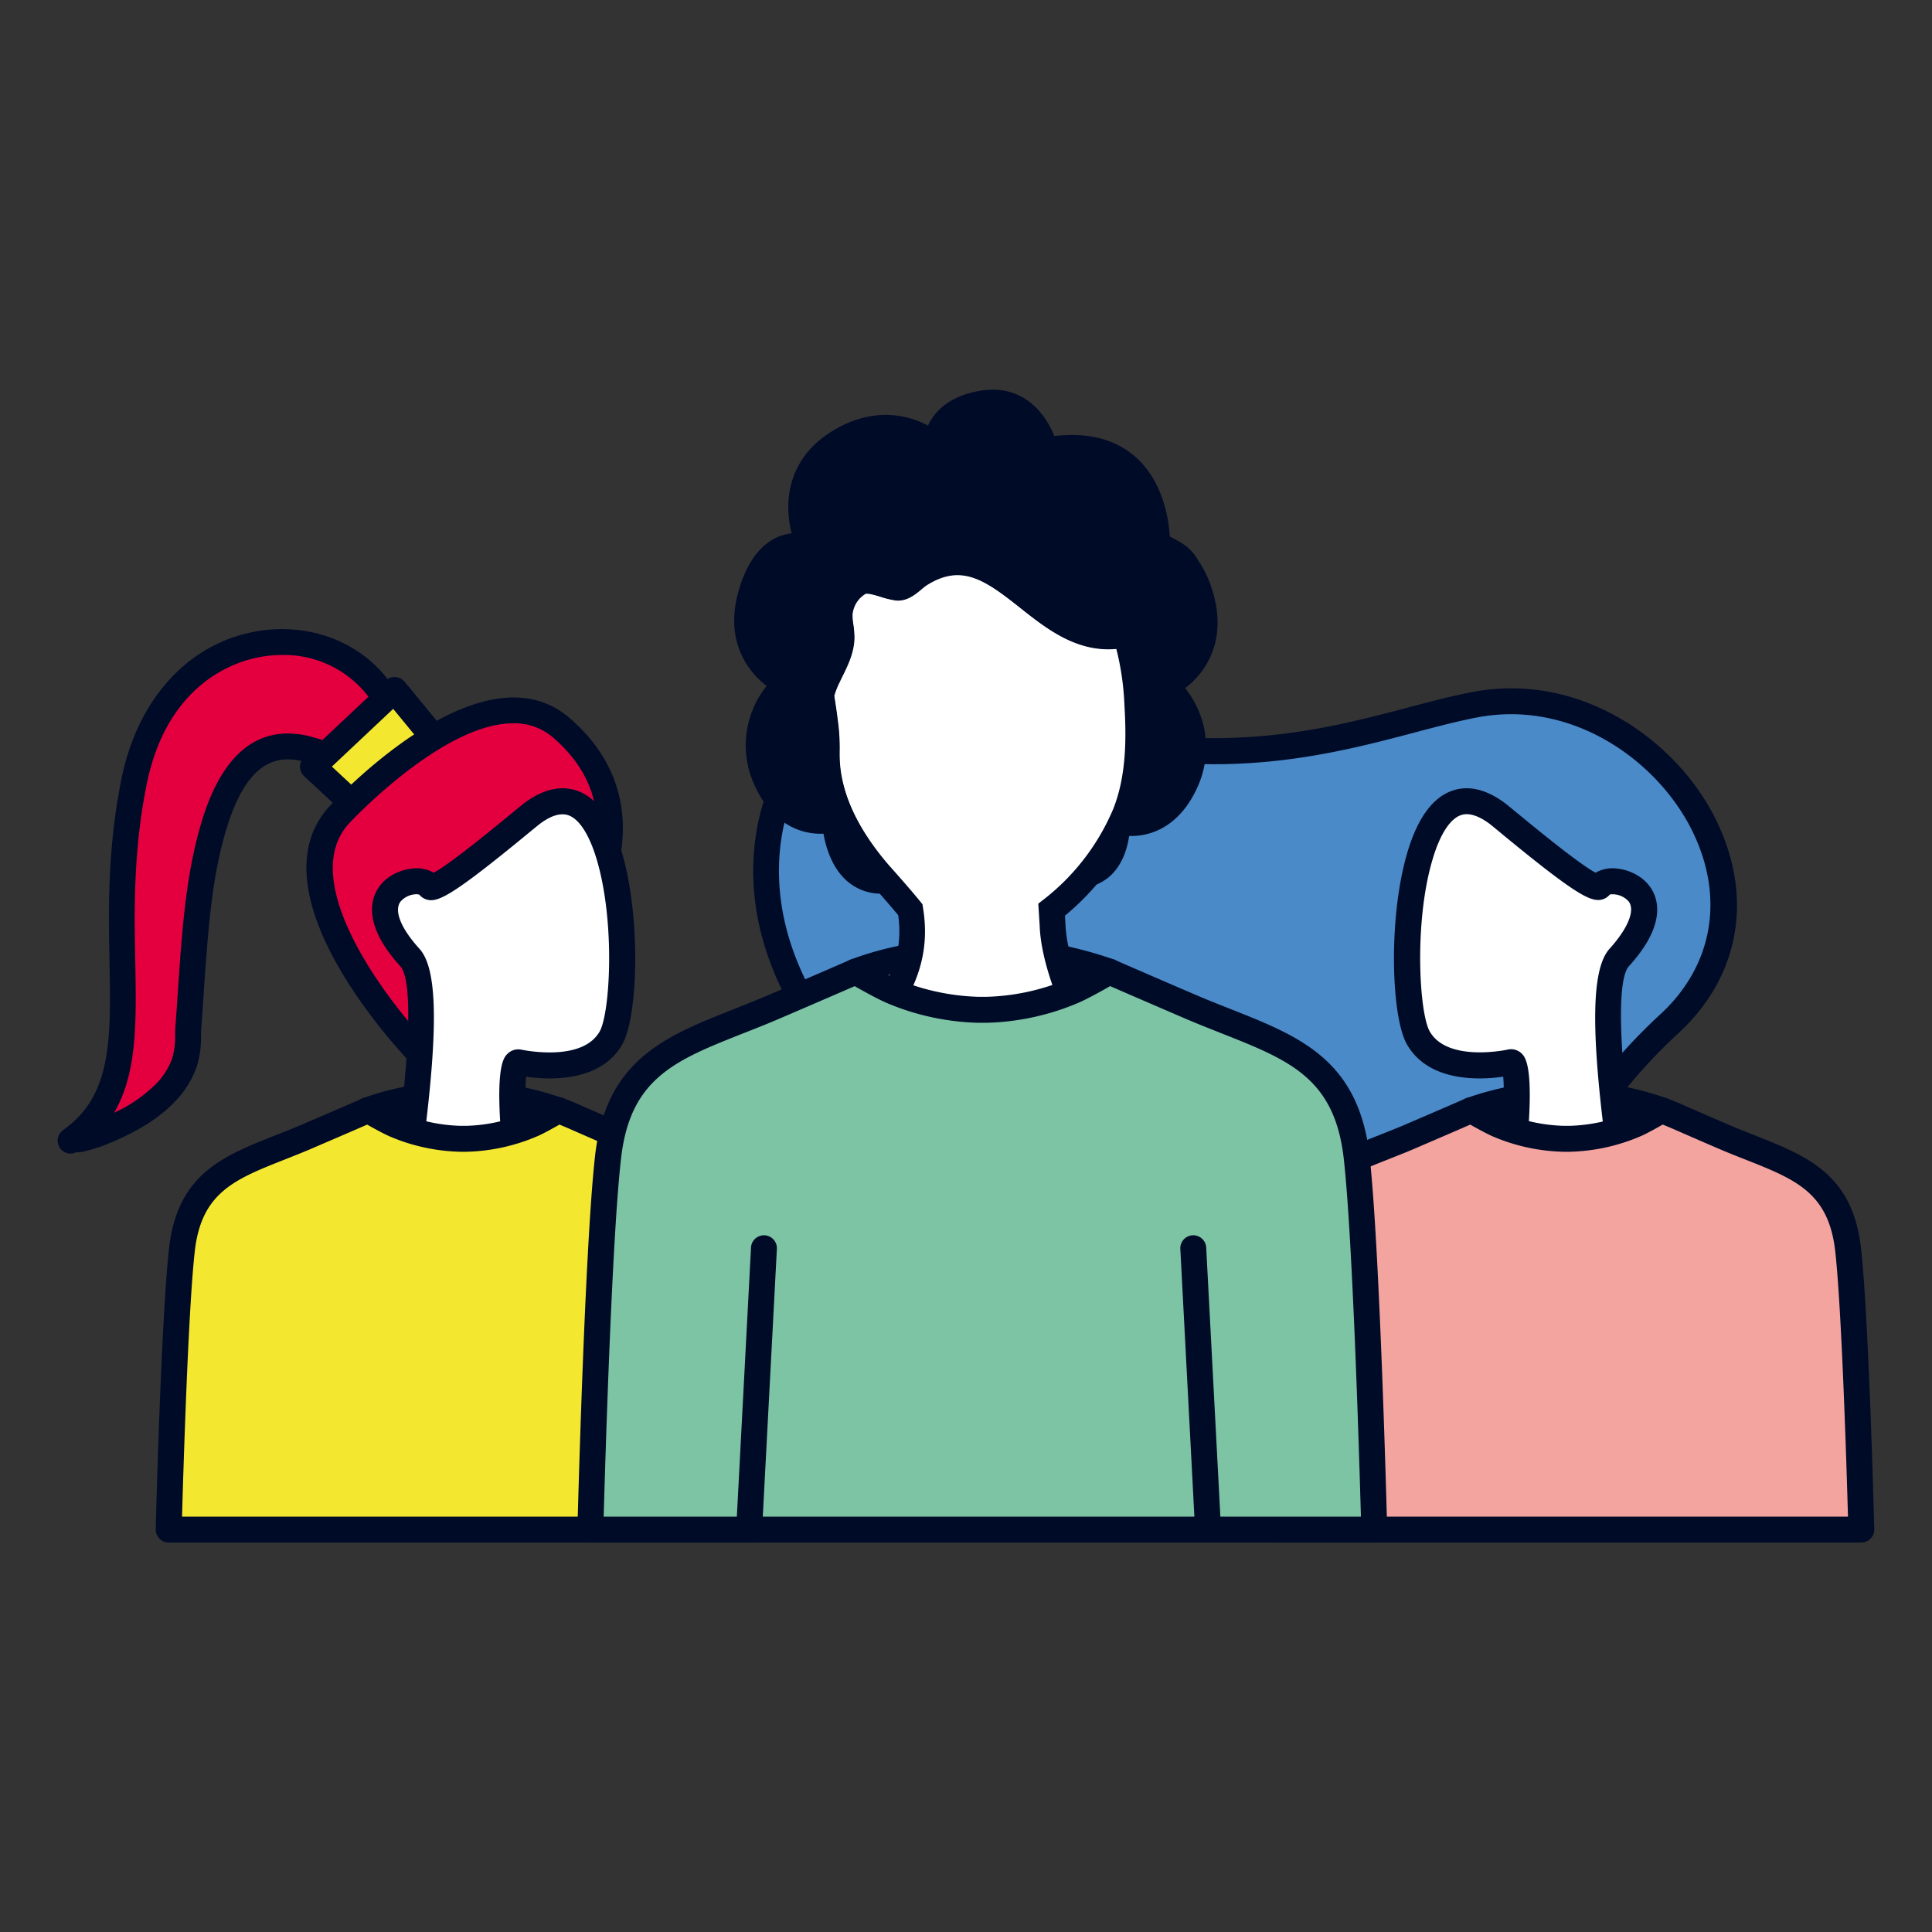 <?xml version="1.0" encoding="UTF-8"?> <svg xmlns="http://www.w3.org/2000/svg" id="Livello_1" data-name="Livello 1" viewBox="0 0 410 410"><rect x="0" y="0" width="410" height="410" fill="#333333" stroke="none"/><defs><style>.cls-1{fill:#4a8ac9;}.cls-2{fill:#000b28;}.cls-3{fill:#7dc4a5;}.cls-4{fill:#fff;}.cls-5{fill:#f4a49f;}.cls-6{fill:#e4003f;}.cls-7{fill:#f4e72f;}</style></defs><path class="cls-1" d="M354.34,217.22c29.76-27.5-3.6-74.54-41-67.73-22.14,4-54.18,20.43-105.55-.46s-87.95,89.33,57.88,117.38c41.85,8,67-20.56,67-20.56S337.28,233,354.34,217.22Z"></path><path class="cls-2" d="M280.58,270.61a81.54,81.54,0,0,1-15.4-1.5c-30.6-5.88-55.32-15.73-73.47-29.26-15.4-11.48-25.72-25.51-29.87-40.59-5-18-.38-36.59,11.64-47.27,9.76-8.67,22.65-10.68,35.37-5.51,40.92,16.64,69.46,9.1,90.3,3.58,4.88-1.29,9.48-2.5,13.73-3.28,22.7-4.13,42.9,10.4,51.13,26.89s5.29,33.47-7.8,45.57c-16.26,15-20.86,27.41-20.91,27.53a2.58,2.58,0,0,1-.52.89C333.85,248.73,314.16,270.61,280.58,270.61Zm-85.5-121.42a26.68,26.68,0,0,0-18,6.91c-10.47,9.3-14.39,25.67-10,41.71,8.64,31.43,44.75,55.45,99.07,65.9,37.31,7.18,61.16-16.24,64.12-19.35,1.11-2.74,6.58-14.79,22.13-29.16h0c11.2-10.34,13.67-24.95,6.62-39.07-7.31-14.66-25.2-27.58-45.23-23.94-4,.74-8.53,1.93-13.3,3.19-21.59,5.71-51.16,13.53-93.78-3.8A31,31,0,0,0,195.08,149.19Zm137.64,96.66h0Z"></path><path class="cls-3" d="M352.76,235.61c-3.26,5.42-29,12.14-40.58,0A61.09,61.09,0,0,1,352.76,235.61Z"></path><path class="cls-2" d="M331.14,245.17c-6.53,0-15-1.43-20.95-7.66a2.76,2.76,0,0,1,.93-4.44,63.43,63.43,0,0,1,42.55,0,2.74,2.74,0,0,1,1.68,1.66,2.77,2.77,0,0,1-.23,2.35c-2.56,4.25-11.55,7.05-18.82,7.85A47.81,47.81,0,0,1,331.14,245.17ZM318,236.68c6.19,3.48,14.09,3.13,17.67,2.74a38.64,38.64,0,0,0,10.93-2.77A60.26,60.26,0,0,0,318,236.68Z"></path><path class="cls-4" d="M301.35,181.51c-4,13.21-3.27,33.75-.38,38.78,4.43,7.68,16.83,5.75,19.52,5.14s.58,20,.58,20c7.1,14,23.49,5.9,22.68-.65s-5.1-36.1-.12-41.55c13.18-14.44-2.13-18.34-4.14-15.12-1.27,2-20.07-14.24-22-15.61C309.24,166.54,304.14,172.21,301.35,181.51Z"></path><path class="cls-2" d="M332.46,255.85c-5,0-10.39-2.4-13.84-9.2a2.8,2.8,0,0,1-.29-1.53c.63-6.14,1-13.43.67-16.63-4.75.69-15.74,1.28-20.41-6.83-3.42-5.93-4-27.26.13-40.94h0c2.15-7.16,5.35-11.52,9.52-12.94,3.35-1.14,7-.32,10.87,2.45.45.32,1.33,1.05,3.14,2.54,3.33,2.74,12.9,10.62,16.36,12.43a7.22,7.22,0,0,1,4.52-.88c2.78.27,6.54,1.91,8,5.66,1.12,2.92,1.08,7.9-5.46,15.08-1.4,1.53-3.19,8.44.58,37.52q.15,1.09.24,1.83c.53,4.34-3.45,9-9.27,10.73A16.39,16.39,0,0,1,332.46,255.85Zm-8.57-11c3.75,6.61,9.4,5.75,11.71,5,3.54-1.08,5.57-3.56,5.42-4.79l-.23-1.8c-3.27-25.2-3-37.74.8-41.94s5.48-8.09,4.05-10a4.55,4.55,0,0,0-4-1.5,3.14,3.14,0,0,1-1.95,1.13c-2.34.38-5.77-1.47-20.91-13.94-1.3-1.08-2.53-2.09-2.85-2.32-2.33-1.67-4.31-2.25-5.89-1.71-2.32.79-4.46,4.1-6,9.31h0c-4,13.32-2.87,32.72-.62,36.61,3.8,6.6,16.41,3.87,16.53,3.84a3.23,3.23,0,0,1,2.88.75C323.67,224.3,325.75,226.15,323.89,244.84Zm-22.54-63.33h0Z"></path><path class="cls-5" d="M392.21,265.28c-1.85-16.59-13-18.3-26.64-24.14-4.68-2-10-4.34-10.42-4.53l-2.44-1s-4,2.29-5.71,3.05a38,38,0,0,1-13.89,3h-1.28a37.94,37.94,0,0,1-13.89-3c-1.75-.76-5.71-3.05-5.71-3.05h-.05c.05,0-8.13,3.53-12.81,5.54-13.61,5.84-24.79,7.55-26.64,24.14-1.65,14.84-2.79,59.32-2.79,59.32H395S393.86,280.12,392.21,265.28Z"></path><path class="cls-2" d="M395,327.35H269.94a2.75,2.75,0,0,1-2.75-2.82c.05-1.82,1.16-44.77,2.81-59.55,1.76-15.82,11.41-19.63,22.58-24.05,1.85-.73,3.76-1.48,5.7-2.31,4.65-2,11.64-5,12.61-5.46a2.78,2.78,0,0,1,1.28-.31h.08a3,3,0,0,1,1.36.37c1.06.61,4.11,2.33,5.42,2.9a35.43,35.43,0,0,0,12.86,2.8h1.17a35.46,35.46,0,0,0,12.87-2.81c1.29-.56,4.34-2.28,5.4-2.89a2.72,2.72,0,0,1,2.42-.16l2.46,1,.86.38c1.74.76,5.85,2.56,9.59,4.17,1.94.83,3.85,1.58,5.69,2.31,11.18,4.42,20.83,8.23,22.59,24.05h0c1.65,14.78,2.76,57.73,2.81,59.55a2.75,2.75,0,0,1-2.75,2.82Zm-122.24-5.5H392.17c-.28-10-1.32-43.86-2.7-56.27h0c-1.39-12.52-8.45-15.31-19.14-19.53-1.88-.74-3.82-1.51-5.84-2.38-3.75-1.61-7.89-3.42-9.63-4.19l-2-.83c-1.36.77-3.53,2-4.81,2.52a40.37,40.37,0,0,1-14.92,3.25h-1.38a40.39,40.39,0,0,1-14.92-3.24c-1.29-.56-3.46-1.75-4.82-2.52l-.12.05-3.31,1.44-8.17,3.52c-2,.87-4,1.64-5.85,2.38-10.68,4.22-17.74,7-19.14,19.53S273.05,311.84,272.76,321.85Z"></path><path class="cls-2" d="M216.26,123.45c1.4.89,3,2.88,4.63,2.67,2.51-.34,5.76-2.26,7.89-.88a8.13,8.13,0,0,1,3.76,6.27c.06,1.57-.39,3.12-.39,4.69,0,2.9,1.56,5.52,2.8,8.13A17.84,17.84,0,0,1,236.3,148a7.52,7.52,0,0,1-.24,4.67,1.66,1.66,0,0,1-.53.65,39,39,0,0,0-.38,6c.38,10.32-6,19.73-11.43,25.8,14.08,3.85,13.28-11,13.28-11s9.46,3.38,14.66-8.53-4.55-20.24-4.55-20.24,11.57-4.85,7.7-18.67-15-11.47-15-11.47Z"></path><path class="cls-2" d="M228,188.57a18.85,18.85,0,0,1-5-.74l-4.29-1.17,3-3.31c5.09-5.69,11.08-14.45,10.73-23.87a42,42,0,0,1,.4-6.5l.15-1.15.69-.52a5.17,5.17,0,0,0,0-2.68,15.06,15.06,0,0,0-1.15-3.12c-.18-.38-.37-.77-.56-1.15-1.17-2.37-2.49-5.05-2.51-8.15a19.56,19.56,0,0,1,.22-2.57,12.59,12.59,0,0,0,.17-2,5.4,5.4,0,0,0-2.51-4.07c-.38-.25-2.18.3-3.05.56a17.52,17.52,0,0,1-3,.73c-2.36.31-4.16-1.19-5.47-2.29a11.92,11.92,0,0,0-1-.78l-4.78-3,29.24-10.18c.14,0,13.73-2.69,18.22,13.42,2.83,10.13-1.66,16.73-6,20a20.13,20.13,0,0,1,2.75,20.72c-3.8,8.71-10.08,10.82-14.63,10.65-.39,2.71-1.48,6.45-4.48,8.88A10.92,10.92,0,0,1,228,188.57Zm6.24-13.84a51.21,51.21,0,0,1-5.17,8.26,5,5,0,0,0,2.52-1C233.79,180.2,234.25,176.42,234.26,174.73Zm1.67-3.89,2,.71c.7.24,7.23,2.1,11.22-7,4.29-9.84-3.49-16.77-3.83-17.06l-3.33-2.9,4.07-1.72a12.77,12.77,0,0,0,4.36-3.52c2.49-3.14,3.08-7.13,1.76-11.87-2.91-10.39-10.25-9.77-11.66-9.54l-12.14,4.24a5.87,5.87,0,0,1,1.91.79,11,11,0,0,1,5,8.46,17.34,17.34,0,0,1-.22,3,13.86,13.86,0,0,0-.17,1.82c0,1.81.95,3.71,1.94,5.73l.6,1.22a20,20,0,0,1,1.54,4.26,10.17,10.17,0,0,1-.38,6.34,4.6,4.6,0,0,1-.44.78,32.17,32.17,0,0,0-.26,4.75A30,30,0,0,1,235.93,170.84Z"></path><path class="cls-6" d="M89.25,165.3s1.7-5-9-19.28c-12.41-16.65-45.11-13.28-51.78,19.81C21,202.72,34,228.59,15,242.06a7.33,7.33,0,0,1,1.9-.32A30.66,30.66,0,0,0,22.35,240c4.58-1.92,9.27-4.43,12.77-8.09a17.79,17.79,0,0,0,4-6.32c1-2.73.68-5.41.89-8.23.3-3.81.52-7.62.8-11.44.76-10.41,1.64-21.07,4.73-31.1,2.2-7.12,6.35-16,14.91-16.39a15.85,15.85,0,0,1,4.75.55c14.3,3.77,16.39,9.52,16.39,9.52Z"></path><path class="cls-2" d="M15,244.81a2.75,2.75,0,0,1-1.59-5h0c10.35-7.33,10.13-19.19,9.83-35.59-.21-11.31-.45-24.13,2.54-38.94,3.3-16.35,13.45-27.95,27.15-31,11.45-2.57,23,1.4,29.54,10.11,10.72,14.37,9.89,20.34,9.38,21.83a2.8,2.8,0,0,1-1.55,1.65L82.64,171a2.67,2.67,0,0,1-2.23,0A2.5,2.5,0,0,1,79,169.47c-.27-.5-2.9-4.78-14.52-7.85a12.85,12.85,0,0,0-3.91-.46c-5.44.26-9.5,5-12.42,14.45S44.36,195,43.55,206.1c-.13,1.72-.24,3.44-.35,5.15-.14,2.1-.28,4.2-.44,6.3-.06.75-.08,1.49-.1,2.22a21,21,0,0,1-.95,6.7,20.42,20.42,0,0,1-4.6,7.32c-3.26,3.4-7.61,6.18-13.69,8.73a34.1,34.1,0,0,1-5.93,1.91,7,7,0,0,1-1,.12l-.4,0A2.81,2.81,0,0,1,15,244.81Zm1.59-.5h0ZM59.85,139a26,26,0,0,0-5.71.64c-5.54,1.24-18.85,6.33-23,26.75-2.87,14.22-2.64,26.72-2.43,37.75.23,12.77.43,23.58-4.5,32A30.51,30.51,0,0,0,33.13,230a15,15,0,0,0,3.39-5.33,16.45,16.45,0,0,0,.64-5c0-.82.05-1.64.11-2.48.16-2.08.3-4.16.44-6.24.11-1.73.23-3.46.35-5.19C38.9,194.25,39.84,184,42.91,174c3.63-11.77,9.49-17.94,17.41-18.33a18.78,18.78,0,0,1,5.59.64c10,2.64,14.62,6.34,16.7,8.78l3.9-1.62c-.33-2.05-1.84-6.94-8.45-15.8A22.52,22.52,0,0,0,59.85,139Zm29.4,26.31h0Z"></path><polygon class="cls-7" points="66.4 162.69 83.7 146.41 94 158.96 78.15 173.63 66.4 162.69"></polygon><path class="cls-2" d="M78.15,176.38a2.73,2.73,0,0,1-1.87-.74L64.53,164.7a2.75,2.75,0,0,1,0-4l17.3-16.27a2.73,2.73,0,0,1,2.06-.74,2.76,2.76,0,0,1,2,1l10.3,12.55a2.75,2.75,0,0,1-.26,3.76L80,175.65A2.79,2.79,0,0,1,78.15,176.38Zm-7.72-13.7,7.73,7.2L90.23,158.7l-6.79-8.27Z"></path><path class="cls-6" d="M88.94,223.39s-32.65-33.72-16.79-50.62c8-8.56,32.45-30.6,46.82-18.42C147.24,178.31,111.75,219,88.94,223.39Z"></path><path class="cls-2" d="M88.94,226.14a2.76,2.76,0,0,1-2-.83c-1.4-1.46-34.26-35.82-16.82-54.42,3.29-3.51,32.68-33.84,50.61-18.63,10,8.5,13.57,19.76,10.23,32.56-5.25,20-26.24,38.32-41.52,41.27A2.29,2.29,0,0,1,88.94,226.14Zm19.91-72.64c-14.66,0-33.73,20.12-34.69,21.15-11.09,11.82,6.69,36,15.7,45.72,13.29-3.46,31.3-19.75,35.8-37,2.81-10.75,0-19.83-8.46-27A12.54,12.54,0,0,0,108.85,153.5Z"></path><path class="cls-7" d="M118.63,235.61c-3.26,5.42-29,12.14-40.58,0A61.09,61.09,0,0,1,118.63,235.61Z"></path><path class="cls-2" d="M97,245.17c-6.53,0-15-1.43-21-7.66a2.76,2.76,0,0,1,.93-4.44,63.43,63.43,0,0,1,42.55,0,2.74,2.74,0,0,1,1.68,1.66A2.77,2.77,0,0,1,121,237c-2.56,4.25-11.55,7.05-18.82,7.85A47.81,47.81,0,0,1,97,245.17Zm-13.13-8.5c6.2,3.49,14.11,3.14,17.69,2.75a38.18,38.18,0,0,0,10.93-2.78A60.06,60.06,0,0,0,83.88,236.67Z"></path><path class="cls-4" d="M129.27,181.51c4,13.21,3.27,33.75.37,38.78-4.43,7.68-16.82,5.75-19.52,5.14s-.57,20-.57,20c-7.11,14-23.49,5.9-22.68-.65S92,208.65,87,203.2c-13.18-14.44,2.12-18.34,4.13-15.12,1.28,2,20.07-14.24,22-15.61C121.37,166.54,126.47,172.21,129.27,181.51Z"></path><path class="cls-2" d="M98.15,255.85a16.37,16.37,0,0,1-4.74-.71c-5.83-1.78-9.81-6.39-9.27-10.73.06-.49.14-1.11.24-1.84,3.76-29.07,2-36,.58-37.51-6.55-7.18-6.58-12.16-5.46-15.08,1.44-3.75,5.2-5.39,8-5.66a7.27,7.27,0,0,1,4.53.88c3.46-1.81,13-9.69,16.36-12.43,1.8-1.49,2.69-2.22,3.13-2.54,3.87-2.77,7.52-3.59,10.88-2.45,4.17,1.42,7.37,5.78,9.52,12.94,4.1,13.68,3.54,35,.12,40.94-4.67,8.11-15.65,7.52-20.4,6.83-.31,3.2,0,10.49.66,16.63a2.71,2.71,0,0,1-.28,1.53C108.55,253.45,103.15,255.85,98.15,255.85Zm-9.69-66.08A4.58,4.58,0,0,0,85,191.33c-1.44,1.93.07,5.67,4,10,3.83,4.19,4.07,16.73.81,41.92-.09.72-.17,1.33-.23,1.82-.16,1.23,1.88,3.71,5.41,4.79,2.31.7,8,1.58,11.72-5-1.87-18.69.22-20.54,1.11-21.34a3.23,3.23,0,0,1,2.88-.75c.13,0,12.73,2.76,16.54-3.84,2.24-3.89,3.37-23.29-.63-36.61-1.56-5.21-3.7-8.52-6-9.31-1.57-.54-3.56,0-5.89,1.71-.32.23-1.55,1.24-2.85,2.31C96.72,189.49,93.29,191.34,91,191a3.17,3.17,0,0,1-2-1.13A2,2,0,0,0,88.46,189.77Z"></path><path class="cls-7" d="M158.08,265.28c-1.85-16.59-13-18.3-26.64-24.14-4.68-2-10-4.34-10.42-4.53l-2.44-1s-4,2.29-5.71,3.05a38,38,0,0,1-13.89,3H97.7a37.94,37.94,0,0,1-13.89-3c-1.75-.76-5.71-3.05-5.71-3.05h0s-8.13,3.53-12.81,5.54C51.63,247,40.45,248.69,38.6,265.28,37,280.12,35.81,324.6,35.81,324.6H160.87S159.73,280.12,158.08,265.28Z"></path><path class="cls-2" d="M160.87,327.35H35.81a2.75,2.75,0,0,1-2.75-2.82c0-1.82,1.16-44.77,2.81-59.55,1.76-15.82,11.41-19.63,22.58-24.05,1.85-.73,3.76-1.48,5.7-2.31,4.65-2,11.65-5,12.62-5.46a2.71,2.71,0,0,1,1.27-.31h.08a3,3,0,0,1,1.36.37c1.06.61,4.11,2.33,5.42,2.9a35.43,35.43,0,0,0,12.86,2.8h1.17a35.46,35.46,0,0,0,12.87-2.81c1.29-.56,4.34-2.28,5.4-2.89a2.74,2.74,0,0,1,2.43-.16l2.45,1,.84.37c1.72.75,5.86,2.57,9.61,4.18,1.94.83,3.85,1.58,5.69,2.31,11.18,4.42,20.83,8.23,22.59,24.05h0c1.65,14.78,2.76,57.73,2.81,59.55a2.75,2.75,0,0,1-2.75,2.82Zm-122.24-5.5H158c-.28-10-1.32-43.86-2.7-56.27h0c-1.39-12.52-8.45-15.31-19.14-19.53-1.88-.74-3.82-1.51-5.84-2.38-3.77-1.61-7.92-3.44-9.65-4.2l-1.94-.82c-1.36.77-3.53,2-4.81,2.52A40.37,40.37,0,0,1,99,244.42H97.66a40.39,40.39,0,0,1-14.92-3.24c-1.29-.56-3.46-1.75-4.82-2.52l-.12.05-3.31,1.44-8.17,3.52c-2,.87-4,1.64-5.84,2.38-10.69,4.22-17.75,7-19.15,19.53S38.92,311.84,38.63,321.85Z"></path><path class="cls-3" d="M235.45,206.23c-4.33,7.21-38.61,16.14-54,0C181.47,206.23,206.13,195.93,235.45,206.23Z"></path><path class="cls-2" d="M206.51,218.06c-15.1,0-23.29-6-27-9.93a2.76,2.76,0,0,1,.93-4.44c1.05-.43,26-10.59,56-.05a2.75,2.75,0,0,1,1.44,4c-3.09,5.15-14.59,8.93-24.34,10A64,64,0,0,1,206.51,218.06ZM187,207.31c6.29,4.27,15.43,6,25.86,4.89a48.09,48.09,0,0,0,17-4.85A80.89,80.89,0,0,0,187,207.31Z"></path><path class="cls-4" d="M186.47,185.3c-5.33-6.18-11.17-15.24-11.12-25.19,0-.27,0-.53,0-.79A41.39,41.39,0,0,0,175,153c-.21-1.77-.5-3.64-.8-5.55a18.57,18.57,0,0,1,1.4-3.84c1.3-2.73,2.91-5.46,2.93-8.49,0-1.64-.47-3.26-.41-4.89a8.5,8.5,0,0,1,3.93-6.55c2.21-1.43,5.61.57,8.23.92,1.72.22,3.37-1.85,4.84-2.78,17.44-11.06,25.46,16.8,43.73,12.71.18.54.35,1.09.51,1.63a59.68,59.68,0,0,1,2,13.29c.46,7.65.36,15.76-2.5,23.08a50.81,50.81,0,0,1-15.68,20.52l.2,3.2c.4,11.63,9.72,27.36,9.72,27.36-8.71,17.17-49.6,7-48.6-1s11.14-14.58,8.66-29.56c0,0-1.77-2.22-5.86-6.81l-.83-.95"></path><path class="cls-2" d="M212,235.75a60.19,60.19,0,0,1-17-2.54c-5.23-1.59-13.88-5.13-13.16-10.93.43-3.48,2.17-6.49,4-9.69,2.9-5,5.9-10.23,4.77-18.38-.76-.91-2.47-2.94-5.31-6.13l-.87-1c-5.4-6.28-11.84-16.06-11.78-27,0-.25,0-.5,0-.76v-.11a38.25,38.25,0,0,0-.38-5.87c-.2-1.67-.47-3.39-.79-5.47l-.08-.51.12-.51a20.92,20.92,0,0,1,1.6-4.43c.2-.42.41-.84.62-1.27,1-2.11,2-4.11,2-6a15.64,15.64,0,0,0-.18-1.91,16.47,16.47,0,0,1-.22-3.08,11.26,11.26,0,0,1,5.17-8.74c2.59-1.68,5.52-.79,7.88-.08a15.42,15.42,0,0,0,2.07.55,9,9,0,0,0,1.51-1.11,16.64,16.64,0,0,1,1.63-1.24c11-7,19.06-.6,26.16,5,5.79,4.59,11.26,8.93,18.45,7.32l2.41-.54.79,2.34c.2.58.39,1.17.55,1.76a61.18,61.18,0,0,1,2.14,13.88c.44,7.45.47,16.16-2.69,24.24A53.79,53.79,0,0,1,226,194.32l.11,1.77c.38,10.85,9.26,26,9.35,26.13l.76,1.3-.68,1.35C231.42,233,221.73,235.75,212,235.75ZM188.54,183.5l.83.94c4.08,4.57,5.87,6.81,5.94,6.9l.45.56.11.71c1.74,10.5-2.17,17.28-5.32,22.73-1.63,2.82-3,5.25-3.33,7.62.33,1.35,7,5.49,18.34,6.89,16.06,2,22.21-3.3,24.35-6.27-2.36-4.27-8.93-17-9.28-27.22l-.29-4.59,1.16-.9a47.92,47.92,0,0,0,14.8-19.33c2.77-7.09,2.73-15.06,2.32-21.92a57.37,57.37,0,0,0-1.74-12c-8.45.79-14.84-4.27-20.53-8.78-7.49-5.95-12.46-9.35-19.79-4.7a11.2,11.2,0,0,0-1.05.82c-1.35,1.13-3.2,2.68-5.61,2.37a20,20,0,0,1-3.1-.76c-1-.31-2.84-.87-3.28-.58a5.75,5.75,0,0,0-2.68,4.36,12.89,12.89,0,0,0,.18,2.12,19.1,19.1,0,0,1,.23,2.65c0,3.22-1.39,6-2.61,8.47l-.58,1.2a17.75,17.75,0,0,0-1.09,2.79c.29,1.88.54,3.49.73,5.08a41.73,41.73,0,0,1,.41,6.75c0,.28,0,.48,0,.69C178.05,169.36,183.75,177.93,188.54,183.5Z"></path><path class="cls-3" d="M287.92,245.7c-2.46-22.07-17.34-24.35-35.43-32.11-6.23-2.67-17-7.36-17-7.38s-.07,0-.07,0-5.26,3-7.59,4.06a50.74,50.74,0,0,1-18.49,4h-1.69a50.73,50.73,0,0,1-18.48-4c-2.33-1-7.59-4.06-7.59-4.06h-.07c.07,0-10.81,4.71-17,7.38-18.1,7.76-33,10-35.43,32.11-2.2,19.74-3.72,78.9-3.72,78.9H291.63S290.11,265.44,287.92,245.7Z"></path><path class="cls-2" d="M291.63,327.35H125.28a2.73,2.73,0,0,1-2.74-2.82c.06-2.42,1.54-59.51,3.73-79.14,2.28-20.49,14.88-25.47,29.47-31.23,2.46-1,5-2,7.6-3.1,6.28-2.69,15.63-6.73,16.82-7.27a2.73,2.73,0,0,1,1.3-.33h.06a3,3,0,0,1,1.4.37c1.42.82,5.51,3.13,7.3,3.91a48.34,48.34,0,0,0,17.45,3.8h1.59a47.44,47.44,0,0,0,17.45-3.81c1.77-.77,5.86-3.08,7.29-3.9l.25-.13a2.87,2.87,0,0,1,2.51.08c1.33.59,10.84,4.71,16.81,7.27,2.6,1.12,5.15,2.12,7.61,3.1,14.59,5.76,27.19,10.74,29.47,31.23h0c2.18,19.63,3.67,76.72,3.73,79.14a2.75,2.75,0,0,1-2.75,2.82Zm-163.52-5.5h160.7c-.34-12-1.74-58.91-3.63-75.85h0c-1.91-17.2-11.5-21-26-26.73-2.5-1-5.08-2-7.75-3.15l-10.87-4.69-4.4-1.91-.57-.25c-1.73,1-4.93,2.76-6.69,3.52a52.94,52.94,0,0,1-19.51,4.26h-1.8a53,53,0,0,1-19.51-4.25c-1.78-.77-5-2.54-6.71-3.52l-.57.25-4.41,1.91c-3.49,1.51-7.75,3.35-10.86,4.68-2.67,1.15-5.25,2.17-7.75,3.15-14.52,5.74-24.11,9.53-26,26.73C129.85,262.94,128.45,309.85,128.11,321.85Z"></path><line class="cls-3" x1="158.99" y1="324.2" x2="162.12" y2="264.77"></line><path class="cls-2" d="M159,327h-.15a2.74,2.74,0,0,1-2.6-2.89l3.13-59.44a2.75,2.75,0,0,1,5.49.29l-3.13,59.44A2.74,2.74,0,0,1,159,327Z"></path><line class="cls-3" x1="256.35" y1="324.2" x2="253.22" y2="264.77"></line><path class="cls-2" d="M256.35,327a2.75,2.75,0,0,1-2.75-2.6l-3.12-59.44a2.75,2.75,0,0,1,5.49-.29l3.13,59.44a2.75,2.75,0,0,1-2.61,2.89Z"></path><path class="cls-2" d="M244,134a24.9,24.9,0,0,1-4.64,2.15c-.16-.54-.33-1.09-.51-1.63-18.27,4.09-26.29-23.77-43.73-12.71-1.47.93-3.12,3-4.84,2.78-2.62-.35-6-2.35-8.23-.92a8.5,8.5,0,0,0-3.93,6.55c-.06,1.63.41,3.25.41,4.89,0,3-1.63,5.76-2.93,8.49a18.57,18.57,0,0,0-1.4,3.84c.3,1.91.59,3.78.8,5.55a41.39,41.39,0,0,1,.4,6.31c0,.26,0,.52,0,.79,0,9.95,5.58,19.07,10.9,25.25a12,12,0,0,1,1.25,1.53c-10,.32-10.36-13.18-10.36-13.18s-9.46,3.37-14.67-8.54S167,144.93,167,144.93s-11.56-4.84-7.7-18.66c3.78-13.55,12.36-10.13,12.7-10-.23-.45-6.87-14,5.4-22.1C189.9,86,198.68,95,198.68,95s-.72-7.74,9.88-9.42,13.19,10,13.19,10c24.94-4.5,23.74,20.63,23.74,20.63C254.22,117.71,255.82,127,244,134Z"></path><path class="cls-2" d="M187.15,189.65a10.89,10.89,0,0,1-7.74-3c-2.94-2.78-4.16-6.9-4.66-9.73-4.55.22-10.94-1.84-14.79-10.65a20.13,20.13,0,0,1,2.74-20.71c-4.36-3.3-8.85-9.9-6-20,1.6-5.74,4.25-9.57,7.88-11.38a10.52,10.52,0,0,1,3.42-1c-1.63-6.43-1-15.36,7.94-21.26,8.52-5.59,16.15-4.2,21-1.6,1.43-3.14,4.7-6.39,11.26-7.42,8.83-1.4,13.62,4.74,15.54,9.64,7.12-.84,12.9.64,17.18,4.39,5.92,5.19,7.13,13.25,7.35,17.16,3.72,1.27,6.22,3.92,6.85,7.37.95,5.22-2.67,10.82-9.68,15h0a26.56,26.56,0,0,1-5.16,2.4l-2.72.9-.59-2.05c-8.47.79-14.85-4.27-20.54-8.78-7.49-5.95-12.46-9.35-19.79-4.7a11.2,11.2,0,0,0-1.05.82c-1.35,1.13-3.2,2.68-5.61,2.37a20,20,0,0,1-3.1-.76c-1-.31-2.84-.87-3.28-.58a5.75,5.75,0,0,0-2.68,4.36,12.89,12.89,0,0,0,.18,2.12,19.1,19.1,0,0,1,.23,2.65c0,3.22-1.39,6-2.61,8.47l-.58,1.2a17.75,17.75,0,0,0-1.09,2.79c.29,1.88.54,3.49.73,5.08a41.73,41.73,0,0,1,.41,6.75c0,.28,0,.48,0,.69,0,10,6.34,18.92,10.19,23.4a13.61,13.61,0,0,1,1.52,1.89l2.63,4.09-4.85.15ZM169.3,118.54a5,5,0,0,0-2.28.53c-2.15,1.08-3.89,3.82-5.05,7.94-3.08,11,5.18,15,6.14,15.39l4,1.75L168.82,147c-.33.28-8.11,7.22-3.82,17,3,6.8,7.32,7.52,9.64,7.35a32.9,32.9,0,0,1-2-11.33c0-.25,0-.5,0-.76v-.11a38.25,38.25,0,0,0-.38-5.87c-.2-1.67-.47-3.39-.79-5.47l-.08-.51.12-.51a20.92,20.92,0,0,1,1.6-4.43c.2-.42.41-.84.62-1.27,1-2.11,2-4.11,2-6a15.64,15.64,0,0,0-.18-1.91,16.47,16.47,0,0,1-.22-3.08,11.26,11.26,0,0,1,5.17-8.74c2.59-1.68,5.52-.79,7.88-.08a15.42,15.42,0,0,0,2.07.55,9,9,0,0,0,1.51-1.11,16.64,16.64,0,0,1,1.63-1.24c11-7,19.06-.6,26.16,5,5.79,4.59,11.26,8.93,18.45,7.32l2.41-.54.4,1.17c.5-.26,1-.54,1.54-.84,5.82-3.45,7.47-7,7.07-9.25-.33-1.77-2-3.05-4.63-3.51l-2.38-.42.11-2.42c0-.09.36-9.91-5.54-15.06-3.42-3-8.45-3.91-15-2.73l-2.6.47-.57-2.58c-.21-.93-2.32-9.1-10.07-7.87s-7.6,6-7.57,6.48l.44,7.36-5.15-5.22c-.29-.29-7.43-7.22-17.77-.44-10,6.55-5,17.39-4.44,18.6l3.1,6.34L171,118.83A5.28,5.28,0,0,0,169.3,118.54Z"></path></svg> 